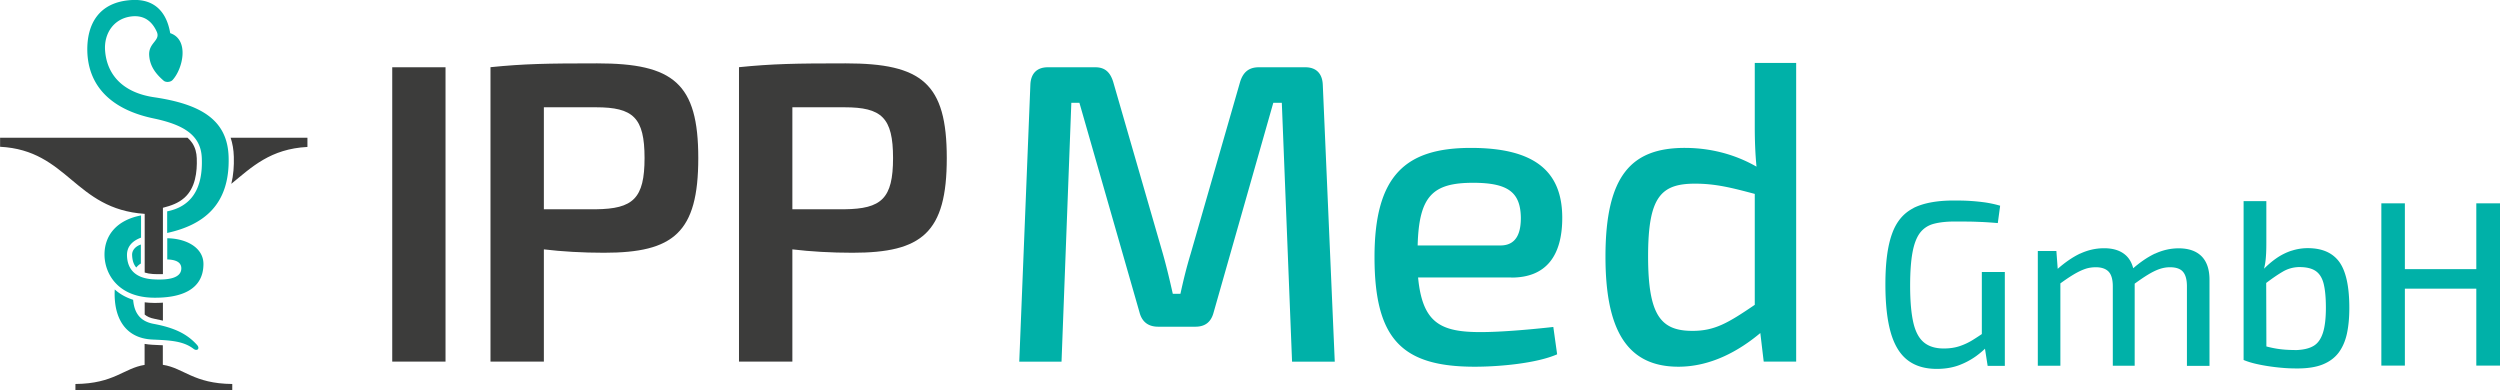 <svg xmlns="http://www.w3.org/2000/svg" id="Ebene_1" viewBox="0 0 288.03 44.96"><defs><clipPath id="clippath"><path d="M0 0h288.03v44.96H0z" style="fill:none"/></clipPath><style>.cls-3{fill:#00b1a8}.cls-4{fill:#3c3c3b}</style></defs><g style="clip-path:url(#clippath)"><path d="M13.22 33.35c.62.56 1.34.94 2.12 1.19.14 1.7.97 2.51 2.35 2.77 2.3.43 3.81 1.1 5 2.42.4.44.01.77-.39.46-1.17-.89-2.61-.98-4.74-1.07-3.24-.15-4.5-2.64-4.34-5.77m3.03-8.53c-2.82.54-4.24 2.32-4.21 4.58.04 2.2 1.59 4.87 5.7 4.9 3.05.03 5.67-.87 5.7-3.85.02-1.89-1.93-2.97-4.17-3v2.44c.86.03 1.6.25 1.62 1 .02 1.16-1.49 1.41-3.3 1.29-1.76-.12-2.94-.96-2.96-2.8 0-.92.54-1.6 1.62-2v-2.55Zm-.02 3.36v2.18a2 2 0 0 0-.53.46c-.3-.34-.46-.82-.48-1.46-.01-.52.38-.98 1.01-1.19M12.11 5.86c.22 2.78 2.07 4.81 5.62 5.34 5.44.8 8.49 2.62 8.61 6.89.16 5.51-2.89 7.83-7.08 8.75v-2.49c2.67-.53 4.14-2.47 3.99-6.14-.1-2.67-2.14-3.85-5.57-4.57-5.1-1.07-7.53-3.92-7.62-7.76C10 2.89 11.3.2 15.24 0c2.46-.12 3.94 1.27 4.37 3.82 2.21.74 1.48 4.07.28 5.39-.23.26-.77.31-1.03.09-.99-.85-1.59-1.74-1.67-2.9-.11-1.5 1.34-1.7.87-2.75-.58-1.28-1.52-1.88-2.8-1.77-2.12.19-3.31 1.96-3.15 3.97" class="cls-3"/><path d="M26.57 15.87h8.85v1.06c-4.25.22-6.4 2.3-8.77 4.25.25-1.01.32-2.07.29-3.11-.02-.82-.15-1.55-.37-2.21m-7.81 23.91v2.26c2.42.37 3.52 2.17 8 2.21v.73H8.69v-.73c4.46-.04 5.57-1.82 7.97-2.2v-2.42c.28.05.57.08.87.1.38.02.8.03 1.24.06m0-4.91v2.07c-.32-.08-.64-.15-.97-.21-.48-.09-.85-.25-1.13-.49v-1.41c.35.04.71.07 1.07.07.33 0 .68 0 1.03-.03M0 15.87h21.61c.21.18.39.39.54.61.35.53.5 1.13.52 1.75.06 1.59-.16 3.44-1.43 4.56-.69.61-1.5.9-2.47 1.15v7.64c-.47.02-.91 0-1.14-.01-.35-.02-.68-.08-.96-.17v-6.76c-8.1-.55-8.81-7.32-16.66-7.73v-1.06ZM91.29 24.11V12.36h6c4.28 0 5.6 1.18 5.6 5.85s-1.33 5.85-5.6 5.9zm-6.14 17.55h6.14V28.73c2.06.25 4.47.39 6.93.39 8.01 0 10.86-2.31 10.86-10.91S106.23 7.3 97.43 7.3c-5.8 0-8.41.05-12.29.44v33.91ZM62.66 24.11V12.36h6c4.28 0 5.6 1.18 5.6 5.85s-1.33 5.85-5.6 5.9zm-6.14 17.55h6.14V28.73c2.06.25 4.47.39 6.93.39 8.01 0 10.86-2.31 10.86-10.91S77.6 7.3 68.8 7.3c-5.8 0-8.41.05-12.29.44v33.91ZM51.33 7.75h-6.14v33.91h6.14V7.74Z" class="cls-4"/><path d="M202.17 35.12c-3.1 2.11-4.62 3-7.18 3-3.64 0-5.11-1.77-5.11-8.6s1.47-8.36 5.41-8.36c2.41 0 4.28.49 6.88 1.18zm1.03 6.54h3.74V7.25h-4.77v7.23c0 1.67.05 3.15.2 4.72-2.56-1.47-5.41-2.16-8.26-2.16-6.09 0-9.14 3.1-9.14 12.53 0 8.26 2.36 12.68 8.4 12.68 3.74 0 6.98-1.82 9.44-3.88zm-39.87-13.37c.15-5.7 1.72-7.23 6.39-7.23 4.08 0 5.46 1.13 5.5 4.03 0 1.47-.34 3.19-2.36 3.19h-9.54Zm10.81 3.69c4.03 0 5.85-2.56 5.85-6.88 0-5.26-3.05-8.06-10.52-8.06s-11.11 3.1-11.11 12.58 3.19 12.63 11.55 12.63c2.85 0 7.13-.39 9.49-1.43l-.44-3.15c-2.61.29-5.95.59-8.4.59-4.62 0-6.68-1.08-7.18-6.29h10.76Zm-29.1-24.23c-1.18 0-1.82.59-2.16 1.67l-5.7 19.81c-.49 1.62-.84 3.05-1.18 4.62h-.88c-.34-1.52-.69-3-1.13-4.57l-5.74-19.86c-.34-1.08-.93-1.67-2.06-1.67h-5.46c-1.29 0-1.97.74-2.02 2.02l-1.28 31.9h4.87l1.13-29.83h.93l6.92 24.13c.29 1.13 1.03 1.67 2.16 1.67h4.28c1.13 0 1.82-.54 2.11-1.67l6.87-24.13h.98l1.18 29.83h4.92l-1.38-31.9c-.05-1.28-.74-2.02-2.02-2.02h-5.35ZM285.3 42.12h2.74V23.43h-2.74zm-8.45-8.86h8.75v-2.25h-8.75zm-2.49 8.86h2.71V23.43h-2.71zm-15.87-18.96v18.31l2.63.14-.03-10.18-.27-.38c.13-.49.21-.98.24-1.48.04-.5.05-1.02.05-1.58v-4.82h-2.63Zm5.53 5.72c-.61.2-1.2.49-1.76.88s-1.1.86-1.63 1.42l.19 1.63c.79-.61 1.5-1.11 2.13-1.48a3.8 3.8 0 0 1 1.96-.56c.81 0 1.44.15 1.88.45s.75.79.92 1.46c.17.68.26 1.6.26 2.78s-.11 2.17-.34 2.88-.58 1.21-1.06 1.5-1.12.45-1.94.49c-.4 0-.83-.01-1.29-.04q-.69-.045-1.38-.18c-.46-.09-.93-.21-1.39-.35l-2.09 1.71q.645.27 1.44.45c.52.12 1.07.22 1.63.3q.84.12 1.65.18c.54.04 1.04.05 1.49.05 1.17 0 2.14-.15 2.91-.46q1.155-.465 1.83-1.35.675-.9.96-2.19c.19-.87.28-1.86.28-2.98 0-2.47-.39-4.24-1.16-5.3-.78-1.06-1.99-1.58-3.63-1.58-.63 0-1.26.1-1.87.3m-24.35.32c-.88.42-1.8 1.05-2.74 1.9l.16 1.76q1.05-.78 1.8-1.23c.5-.3.94-.51 1.34-.65s.81-.2 1.25-.2c.65 0 1.14.17 1.46.5s.49.9.49 1.69v9.16h2.52v-9.91c-.02-1.21-.33-2.12-.92-2.72-.6-.6-1.46-.91-2.6-.91-.96 0-1.88.21-2.76.62m-4.88-.3v13.22h2.6V31.85l-.27-.38-.19-2.55zm13.49.3c-.88.42-1.8 1.05-2.74 1.9l.14 1.76c.69-.51 1.27-.91 1.76-1.21s.93-.52 1.33-.66.81-.22 1.25-.22c.7 0 1.21.18 1.5.53.3.35.45.91.45 1.67v9.16h2.6v-9.91c0-1.19-.3-2.09-.91-2.71-.61-.61-1.49-.92-2.64-.92-.94 0-1.85.21-2.74.62m-19.94 2.11v7.45l.24.6.43 2.76h1.98V31.34zm-7.86-7.37c-1.16.58-1.99 1.57-2.49 2.98-.51 1.41-.76 3.34-.76 5.8 0 2.26.2 4.1.61 5.54q.615 2.16 1.92 3.18c.88.69 2.01 1.03 3.4 1.03.96 0 1.82-.15 2.57-.43a8.4 8.4 0 0 0 1.99-1.07c.57-.42 1.01-.82 1.31-1.18l-.35-1.57c-.43.31-.89.61-1.37.91q-.72.45-1.53.72c-.54.18-1.15.27-1.82.27-.96 0-1.72-.23-2.29-.7s-.98-1.23-1.22-2.28-.37-2.46-.37-4.25c0-1.57.09-2.84.27-3.82s.46-1.72.85-2.25c.39-.52.92-.88 1.58-1.06.67-.18 1.48-.27 2.44-.27.51 0 1.03 0 1.57.01.54 0 1.1.03 1.67.05.57.03 1.14.07 1.72.12l.27-2c-.54-.16-1.1-.28-1.67-.37-.57-.08-1.16-.14-1.76-.18-.61-.04-1.24-.05-1.91-.05-1.95 0-3.5.29-4.66.87" class="cls-3"/></g></svg>